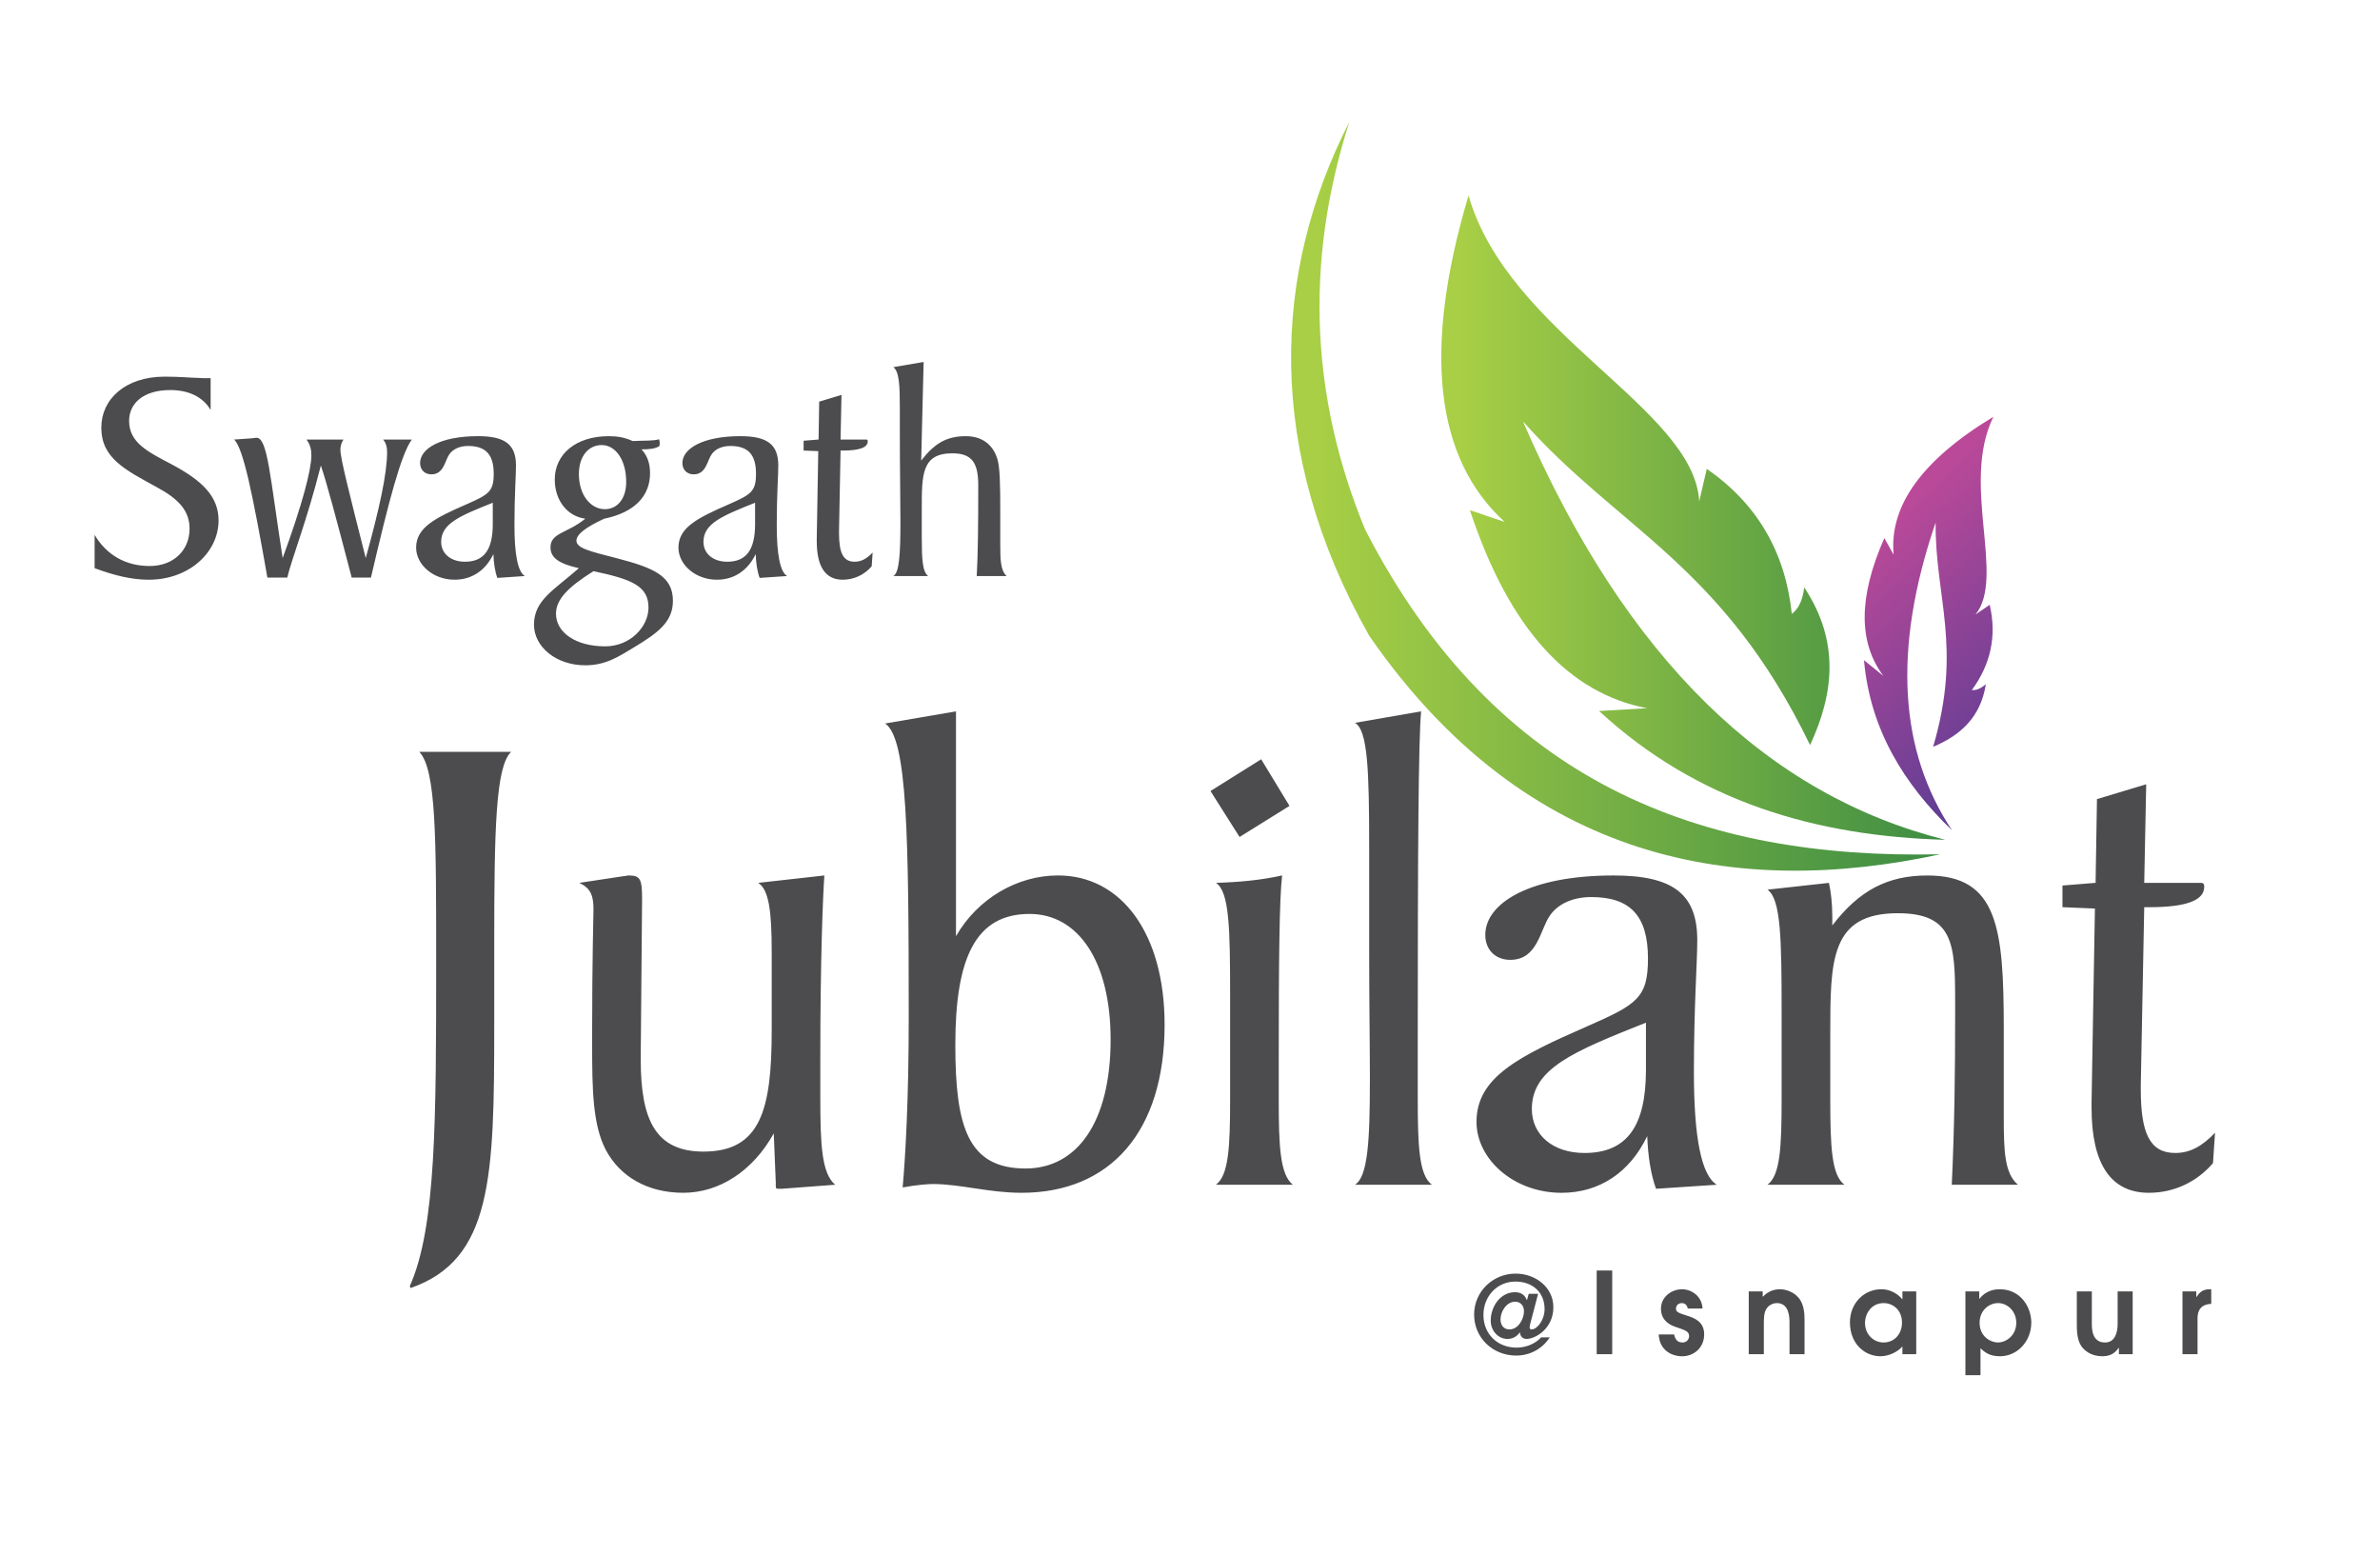 <?xml version="1.0" encoding="utf-8"?>
<!-- Generator: Adobe Illustrator 15.0.0, SVG Export Plug-In . SVG Version: 6.00 Build 0)  -->
<!DOCTYPE svg PUBLIC "-//W3C//DTD SVG 1.1//EN" "http://www.w3.org/Graphics/SVG/1.1/DTD/svg11.dtd">
<svg version="1.1" id="Layer_1" xmlns="http://www.w3.org/2000/svg" xmlns:xlink="http://www.w3.org/1999/xlink" x="0px" y="0px"
	 width="183.636px" height="120px" viewBox="0 0 183.636 120" enable-background="new 0 0 183.636 120" xml:space="preserve">
<g>
	<defs>
		<path id="SVGID_1_" d="M149.699,65.897c-15.544,3.363-31.867,0.757-44.044-16.843c-8.095-14.324-7.473-28.031-1.54-39.656
			c-3.576,11.151-2.853,21.583,1.22,31.459C115.42,60.438,131.251,66.301,149.699,65.897"/>
	</defs>
	<clipPath id="SVGID_2_">
		<use xlink:href="#SVGID_1_"  overflow="visible"/>
	</clipPath>
	<linearGradient id="SVGID_3_" gradientUnits="userSpaceOnUse" x1="101.582" y1="39.33" x2="149.702" y2="39.33">
		<stop  offset="0" style="stop-color:#A8CF45"/>
		<stop  offset="1" style="stop-color:#3C8C44"/>
	</linearGradient>
	<rect x="97.561" y="9.398" clip-path="url(#SVGID_2_)" fill="url(#SVGID_3_)" width="52.139" height="59.862"/>
</g>
<g>
	<defs>
		<path id="SVGID_4_" d="M150.099,64.78c-9.992-0.274-19.13-2.937-26.719-9.937l3.715-0.213c-5.97-1.127-10.608-5.998-13.679-15.275
			l2.681,0.904c-5.353-4.88-6.354-13.215-2.788-25.179c3.066,10.678,17.391,16.417,17.799,23.588l0.585-2.5
			c3.896,2.695,6.063,6.438,6.559,11.184c0.533-0.395,0.849-1.081,0.956-2.046c2.765,4.18,2.291,8.206,0.454,12.167
			c-6.749-13.953-14.77-16.644-22.154-24.97C125.472,50.942,136.47,61.356,150.099,64.78"/>
	</defs>
	<clipPath id="SVGID_5_">
		<use xlink:href="#SVGID_4_"  overflow="visible"/>
	</clipPath>
	<linearGradient id="SVGID_6_" gradientUnits="userSpaceOnUse" x1="112.606" y1="39.93" x2="150.08" y2="39.93">
		<stop  offset="0" style="stop-color:#A8CF45"/>
		<stop  offset="1" style="stop-color:#3C8C44"/>
	</linearGradient>
	<rect x="109.742" y="15.081" clip-path="url(#SVGID_5_)" fill="url(#SVGID_6_)" width="40.356" height="49.699"/>
</g>
<g>
	<defs>
		<path id="SVGID_7_" d="M150.618,64.051c-3.739-3.591-6.323-7.798-6.796-13.127l1.498,1.215c-1.897-2.519-1.98-6.002,0.074-10.632
			l0.715,1.28c-0.353-3.739,2.161-7.292,7.7-10.641c-2.542,5.167,0.96,12.362-1.383,15.256l1.095-0.751
			c0.557,2.389,0.084,4.583-1.378,6.578c0.339,0.033,0.701-0.121,1.081-0.455c-0.398,2.57-1.976,3.952-4.068,4.833
			c2.273-7.709,0.13-11.541,0.195-17.307C145.983,50.154,146.577,57.984,150.618,64.051"/>
	</defs>
	<clipPath id="SVGID_8_">
		<use xlink:href="#SVGID_7_"  overflow="visible"/>
	</clipPath>
	<linearGradient id="SVGID_9_" gradientUnits="userSpaceOnUse" x1="143.394" y1="42.233" x2="156.456" y2="55.769">
		<stop  offset="0" style="stop-color:#BB4999"/>
		<stop  offset="1" style="stop-color:#633E94"/>
	</linearGradient>
	<rect x="143.34" y="32.146" clip-path="url(#SVGID_8_)" fill="url(#SVGID_9_)" width="11.43" height="31.905"/>
</g>
<path fill="#4C4C4E" d="M68.931,44.434h2.686c-0.445-0.329-0.494-1.317-0.494-2.992v-2.259c0-2.57,0-4.216,2.356-4.216
	c1.554,0,2.001,0.774,2.001,2.472c0,3.039-0.023,5.372-0.118,6.995h2.31c-0.471-0.422-0.494-1.248-0.494-2.472v-2.616
	c0-2-0.023-3.321-0.236-3.98c-0.353-1.109-1.202-1.721-2.426-1.721c-1.461,0-2.405,0.543-3.439,1.883l0.188-7.607l-2.333,0.399
	c0.45,0.353,0.497,1.392,0.497,3.159v1.906c0,2.853,0.046,5.14,0.046,6.884C69.474,42.811,69.381,44.179,68.931,44.434 M63.135,34.8
	l-0.116,6.763v0.186c0,1.98,0.682,2.969,2.001,2.969c0.872,0,1.672-0.376,2.238-1.035l0.072-1.062
	c-0.448,0.473-0.872,0.709-1.389,0.709c-0.898,0-1.204-0.709-1.204-2.217v-0.162l0.119-6.197h0.188c1.273,0,1.909-0.237,1.909-0.705
	c0-0.144-0.046-0.144-0.188-0.144h-1.909l0.072-3.442l-1.721,0.52l-0.047,2.922l-1.155,0.093v0.756L63.135,34.8z M58.26,38.78v1.651
	c0,1.953-0.661,2.899-2.143,2.899c-1.109,0-1.839-0.635-1.839-1.531C54.277,40.385,55.715,39.795,58.26,38.78z M58.612,44.578
	l2.12-0.144c-0.541-0.329-0.8-1.646-0.8-3.934c0-2.305,0.119-3.813,0.119-4.592c0-1.605-0.826-2.264-2.922-2.264
	c-2.922,0-4.477,0.97-4.477,2.074c0,0.52,0.355,0.872,0.872,0.872c0.965,0,1.037-1.063,1.39-1.554
	c0.283-0.403,0.802-0.635,1.438-0.635c1.369,0,1.979,0.659,1.979,2.143c0,1.368-0.375,1.6-2.097,2.356
	c-2.426,1.058-3.887,1.791-3.887,3.344c0,1.299,1.296,2.473,2.969,2.473c1.32,0,2.38-0.705,2.992-1.976
	C58.329,43.423,58.424,44.059,58.612,44.578z M45.795,44.059c2.874,0.612,4.242,1.108,4.242,2.806c0,1.461-1.392,2.992-3.344,2.992
	c-2.264,0-3.794-1.063-3.794-2.523C42.899,46.225,43.864,45.26,45.795,44.059z M48.316,37.179c0,1.322-0.707,2.097-1.649,2.097
	c-1.083,0-2.001-1.081-2.001-2.709c0-1.392,0.751-2.236,1.765-2.236C47.468,34.331,48.316,35.435,48.316,37.179z M48.811,34.021
	c-0.587-0.278-1.178-0.376-1.837-0.376c-2.544,0-4.17,1.392-4.17,3.345c0,1.582,0.941,2.83,2.356,3.02
	c-1.415,1.15-2.686,1.081-2.686,2.213c0,0.826,0.705,1.271,2.192,1.605c-1.932,1.693-3.465,2.472-3.465,4.355
	c0,1.721,1.721,3.136,3.959,3.136c1.603,0,2.591-0.687,3.769-1.392c1.839-1.108,2.992-1.958,2.992-3.581
	c0-1.911-1.484-2.546-4.289-3.275c-2.097-0.542-3.157-0.779-3.157-1.368c0-0.469,0.708-1.035,2.146-1.693
	c2.308-0.473,3.535-1.721,3.535-3.511c0-0.756-0.213-1.369-0.661-1.837c0.612,0,1.085-0.046,1.389-0.26
	c0-0.098,0.025-0.19,0.025-0.237c0-0.023-0.025-0.116-0.049-0.283C50.413,34.021,49.731,33.974,48.811,34.021z M38.021,38.78v1.651
	c0,1.953-0.661,2.899-2.143,2.899c-1.108,0-1.839-0.635-1.839-1.531C34.039,40.385,35.477,39.795,38.021,38.78z M38.374,44.578
	l2.123-0.144c-0.543-0.329-0.803-1.646-0.803-3.934c0-2.305,0.118-3.813,0.118-4.592c0-1.605-0.823-2.264-2.922-2.264
	c-2.922,0-4.476,0.97-4.476,2.074c0,0.52,0.355,0.872,0.872,0.872c0.967,0,1.037-1.063,1.389-1.554
	c0.285-0.403,0.803-0.635,1.438-0.635c1.366,0,1.981,0.659,1.981,2.143c0,1.368-0.378,1.6-2.099,2.356
	c-2.426,1.058-3.887,1.791-3.887,3.344c0,1.299,1.296,2.473,2.969,2.473c1.32,0,2.382-0.705,2.992-1.976
	C38.093,43.423,38.186,44.059,38.374,44.578z M27.137,44.555h1.484c1.389-5.96,2.333-9.542,3.156-10.65h-2.215
	c0.213,0.26,0.306,0.566,0.306,0.965c0,1.651-0.589,4.36-1.649,8.178c-1.248-4.926-1.955-7.705-1.955-8.34
	c0-0.283,0.069-0.543,0.236-0.803h-2.853c0.285,0.376,0.378,0.756,0.378,1.225c0,1.085-0.684,3.748-2.215,7.918
	c-0.988-6.341-1.153-9.282-2.025-9.282c0,0-0.142,0.023-0.378,0.046l-1.343,0.093c0.708,0.659,1.438,4.24,2.568,10.65h1.531
	c0.378-1.554,1.51-4.36,2.593-8.646C25.181,37.133,25.958,40.032,27.137,44.555z M7.299,43.827c1.507,0.561,2.874,0.891,4.17,0.891
	c3.157,0,5.395-2.143,5.395-4.569c0-1.837-1.227-3.062-3.63-4.337c-1.837-0.965-3.272-1.67-3.272-3.345
	c0-1.364,1.106-2.379,3.18-2.379c1.438,0,2.521,0.542,3.11,1.535v-2.454h-0.589c-0.188,0-0.329-0.023-0.447-0.023
	c-0.448,0-1.297-0.093-2.498-0.093c-3.062,0-4.901,1.744-4.901,3.934c0,2.356,1.839,3.252,4.289,4.597
	c1.649,0.891,2.521,1.791,2.521,3.201c0,1.628-1.201,2.876-3.084,2.876c-1.839,0-3.324-0.849-4.242-2.403V43.827z"/>
<path fill="#4C4C4E" d="M161.64,70.082l-0.26,14.95v0.413c0,4.379,1.507,6.563,4.425,6.563c1.93,0,3.697-0.83,4.945-2.291
	l0.157-2.343c-0.988,1.044-1.93,1.563-3.07,1.563c-1.981,0-2.658-1.563-2.658-4.895v-0.366l0.265-13.698h0.412
	c2.816,0,4.217-0.523,4.217-1.563c0-0.315-0.102-0.315-0.413-0.315h-4.216l0.152-7.604l-3.799,1.146l-0.106,6.457l-2.556,0.208v1.67
	L161.64,70.082z M136.377,91.387h5.938c-0.992-0.729-1.095-2.918-1.095-6.62v-4.995c0-5.678,0-9.329,5.205-9.329
	c4.276,0,4.43,2.348,4.43,6.722v1.253c0,4.216-0.051,8.539-0.26,12.97h5.107c-1.044-0.887-1.095-2.607-1.095-5.261v-6.772
	c0-7.816-0.474-11.824-5.892-11.824c-3.07,0-5.26,1.146-7.338,3.855v-0.678c0-1.044-0.111-1.93-0.26-2.606l-4.741,0.523
	c1.039,0.729,1.09,3.8,1.09,9.528v6.614C137.467,88.469,137.36,90.659,136.377,91.387z M126.998,78.885v3.646
	c0,4.323-1.457,6.406-4.741,6.406c-2.449,0-4.063-1.406-4.063-3.387C118.193,82.425,121.371,81.122,126.998,78.885z M127.777,91.698
	l4.689-0.311c-1.197-0.729-1.768-3.646-1.768-8.698c0-5.106,0.26-8.442,0.26-10.158c0-3.544-1.827-5.001-6.462-5.001
	c-6.457,0-9.894,2.134-9.894,4.583c0,1.146,0.779,1.926,1.925,1.926c2.139,0,2.291-2.343,3.075-3.438
	c0.622-0.886,1.768-1.405,3.173-1.405c3.024,0,4.379,1.456,4.379,4.74c0,3.02-0.835,3.539-4.639,5.209
	c-5.362,2.343-8.591,3.957-8.591,7.395c0,2.866,2.862,5.469,6.56,5.469c2.917,0,5.26-1.559,6.614-4.374
	C127.155,89.146,127.359,90.552,127.777,91.698z M104.547,91.387h5.938c-0.988-0.729-1.095-2.918-1.095-6.666v-4.119
	c0-15.002,0.056-23.542,0.26-25.731l-5.103,0.886c0.992,0.575,1.095,3.697,1.095,9.635v8.024c0,3.906,0.056,7.186,0.056,9.844
	C105.697,88.051,105.539,90.76,104.547,91.387z M95.641,64.561l3.854-2.397l-2.185-3.596l-3.911,2.449L95.641,64.561z
	 M93.817,91.387h5.938c-0.988-0.784-1.09-2.969-1.09-6.513v-2.969c0-7.761,0.046-12.553,0.26-14.376
	c-1.614,0.362-3.336,0.52-5.107,0.571c1.044,0.677,1.095,3.544,1.095,8.753v7.913C94.912,88.469,94.806,90.659,93.817,91.387z
	 M79.129,90.134c-4.428,0-5.418-3.178-5.418-9.532c0-6.717,1.563-10.104,5.729-10.104c3.752,0,6.253,3.646,6.253,9.686
	C85.693,86.595,83.086,90.134,79.129,90.134z M69.647,91.595c1.146-0.208,1.981-0.264,2.345-0.264c2.083,0,4.323,0.677,6.824,0.677
	c6.823,0,11.042-4.685,11.042-12.97c0-7.032-3.335-11.509-8.229-11.509c-3.126,0-6.197,1.772-7.867,4.686V54.871l-5.469,0.937
	c1.719,1.146,1.823,8.596,1.823,22.762C70.116,84.875,69.856,89.249,69.647,91.595z M60.324,91.698l4.115-0.311
	c-1.042-0.887-1.146-3.076-1.146-6.772v-2.918c0-7.97,0.209-12.659,0.313-14.167l-5.104,0.571c0.833,0.523,1.041,2.24,1.041,5.315
	v6.04c0,6.095-0.833,9.374-5.26,9.374c-3.7,0-4.845-2.444-4.845-7.083v-0.311l0.104-12.084c0-1.614-0.155-1.823-1.095-1.823
	c-0.051,0-0.155,0.052-0.311,0.052l-3.439,0.52c0.886,0.417,1.095,0.992,1.095,2.031c0,0.575-0.104,3.753-0.104,9.481v0.988
	c0,3.493,0.051,6.15,1.042,8.076c1.095,2.082,3.231,3.33,5.991,3.33c2.762,0,5.365-1.665,6.981-4.583l0.155,3.804v0.209
	c0,0.209,0,0.26,0.208,0.26H60.324z M32.353,57.998c1.301,1.354,1.301,6.615,1.301,15.989c0,12.349,0,20.68-2.032,25.212
	l0.053,0.157c6.302-2.189,6.459-8.544,6.459-20.267v-6.197c0-8.854,0.102-13.749,1.301-14.895H32.353z"/>
<path fill="#4C4C4E" d="M168.397,104.458h1.16v-2.723c0-0.288,0-1.118,1.058-1.16v-1.127h-0.098c-0.603,0-0.821,0.278-1.039,0.594
	h-0.019v-0.427h-1.063V104.458z M163.393,99.616v2.478c0,0.77-0.241,1.461-0.974,1.461c-1.017,0-1.017-1.076-1.017-1.471v-2.468
	h-1.159v2.533c0,0.398,0,1.188,0.357,1.702c0.241,0.329,0.742,0.766,1.623,0.766c0.742,0,1.058-0.381,1.248-0.646h0.019v0.487h1.063
	v-4.843H163.393z M152.742,102.033c0-0.933,0.705-1.517,1.429-1.517c0.719,0,1.401,0.626,1.401,1.517
	c0,0.997-0.798,1.521-1.415,1.521C153.605,103.554,152.742,103.109,152.742,102.033z M151.647,106.078h1.164V104
	c0.307,0.287,0.673,0.617,1.494,0.617c1.368,0,2.426-1.169,2.426-2.598c0-1.202-0.835-2.57-2.426-2.57c-0.228,0-0.997,0-1.572,0.733
	h-0.019v-0.566h-1.067V106.078z M146.754,102.023c0,0.9-0.612,1.531-1.415,1.531c-0.825,0-1.438-0.673-1.438-1.494
	c0-0.724,0.486-1.544,1.438-1.544C146.03,100.516,146.754,101.021,146.754,102.023z M147.854,99.616h-1.067v0.607h-0.019
	c-0.032-0.069-0.612-0.774-1.604-0.774c-1.346,0-2.427,1.076-2.427,2.561c0,1.614,1.109,2.607,2.361,2.607
	c0.607,0,1.322-0.32,1.688-0.757v0.599h1.067V99.616z M134.93,104.458h1.164v-2.306c0-0.408,0-0.913,0.209-1.21
	c0.209-0.325,0.585-0.427,0.793-0.427c0.979,0,0.979,1.15,0.979,1.554v2.389h1.159v-2.616c0-0.376,0-1.188-0.445-1.721
	c-0.398-0.492-1.039-0.673-1.456-0.673c-0.733,0-1.132,0.403-1.327,0.585v-0.418h-1.076V104.458z M131.362,100.933
	c-0.041-0.96-0.857-1.484-1.581-1.484c-0.779,0-1.624,0.562-1.624,1.503c0,0.793,0.533,1.201,1.086,1.387
	c0.825,0.278,1.085,0.367,1.085,0.724c0,0.204-0.148,0.492-0.52,0.492c-0.482,0-0.584-0.403-0.64-0.622h-1.188
	c0.027,0.297,0.074,0.683,0.371,1.049c0.371,0.473,0.965,0.636,1.447,0.636c0.83,0,1.692-0.599,1.692-1.693
	c0-0.975-0.751-1.267-1.35-1.447c-0.621-0.204-0.825-0.265-0.825-0.543c0-0.199,0.157-0.417,0.445-0.417
	c0.125,0,0.385,0.032,0.464,0.417H131.362z M123.198,104.458v-6.457V104.458z M123.198,98.001v6.457h1.197v-6.457H123.198z
	 M117.822,100.279h-0.019c-0.148-0.427-0.506-0.603-0.909-0.603c-1.132,0-1.874,1.108-1.874,2.198c0,0.761,0.566,1.406,1.29,1.406
	c0.394,0,0.714-0.172,0.95-0.497h0.019c0.019,0.334,0.246,0.497,0.506,0.497c0.668,0,2.069-0.775,2.069-2.445
	c0-1.544-1.378-2.593-2.913-2.593c-1.749,0-3.201,1.383-3.201,3.154c0,1.805,1.442,3.168,3.242,3.168
	c1.058,0,2.027-0.515,2.594-1.405h-0.664c-0.454,0.496-1.164,0.793-1.896,0.793c-1.466,0-2.557-1.039-2.557-2.527
	c0-1.415,1.039-2.57,2.473-2.57c1.238,0,2.245,0.761,2.245,2.12c0,0.83-0.562,1.572-1.002,1.572c-0.223,0-0.153-0.26-0.083-0.515
	l0.584-2.231h-0.724L117.822,100.279z M116.468,102.547c-0.436,0-0.691-0.32-0.691-0.774c0-0.604,0.455-1.364,1.137-1.364
	c0.408,0,0.673,0.315,0.673,0.742C117.586,101.745,117.146,102.547,116.468,102.547z"/>
</svg>
